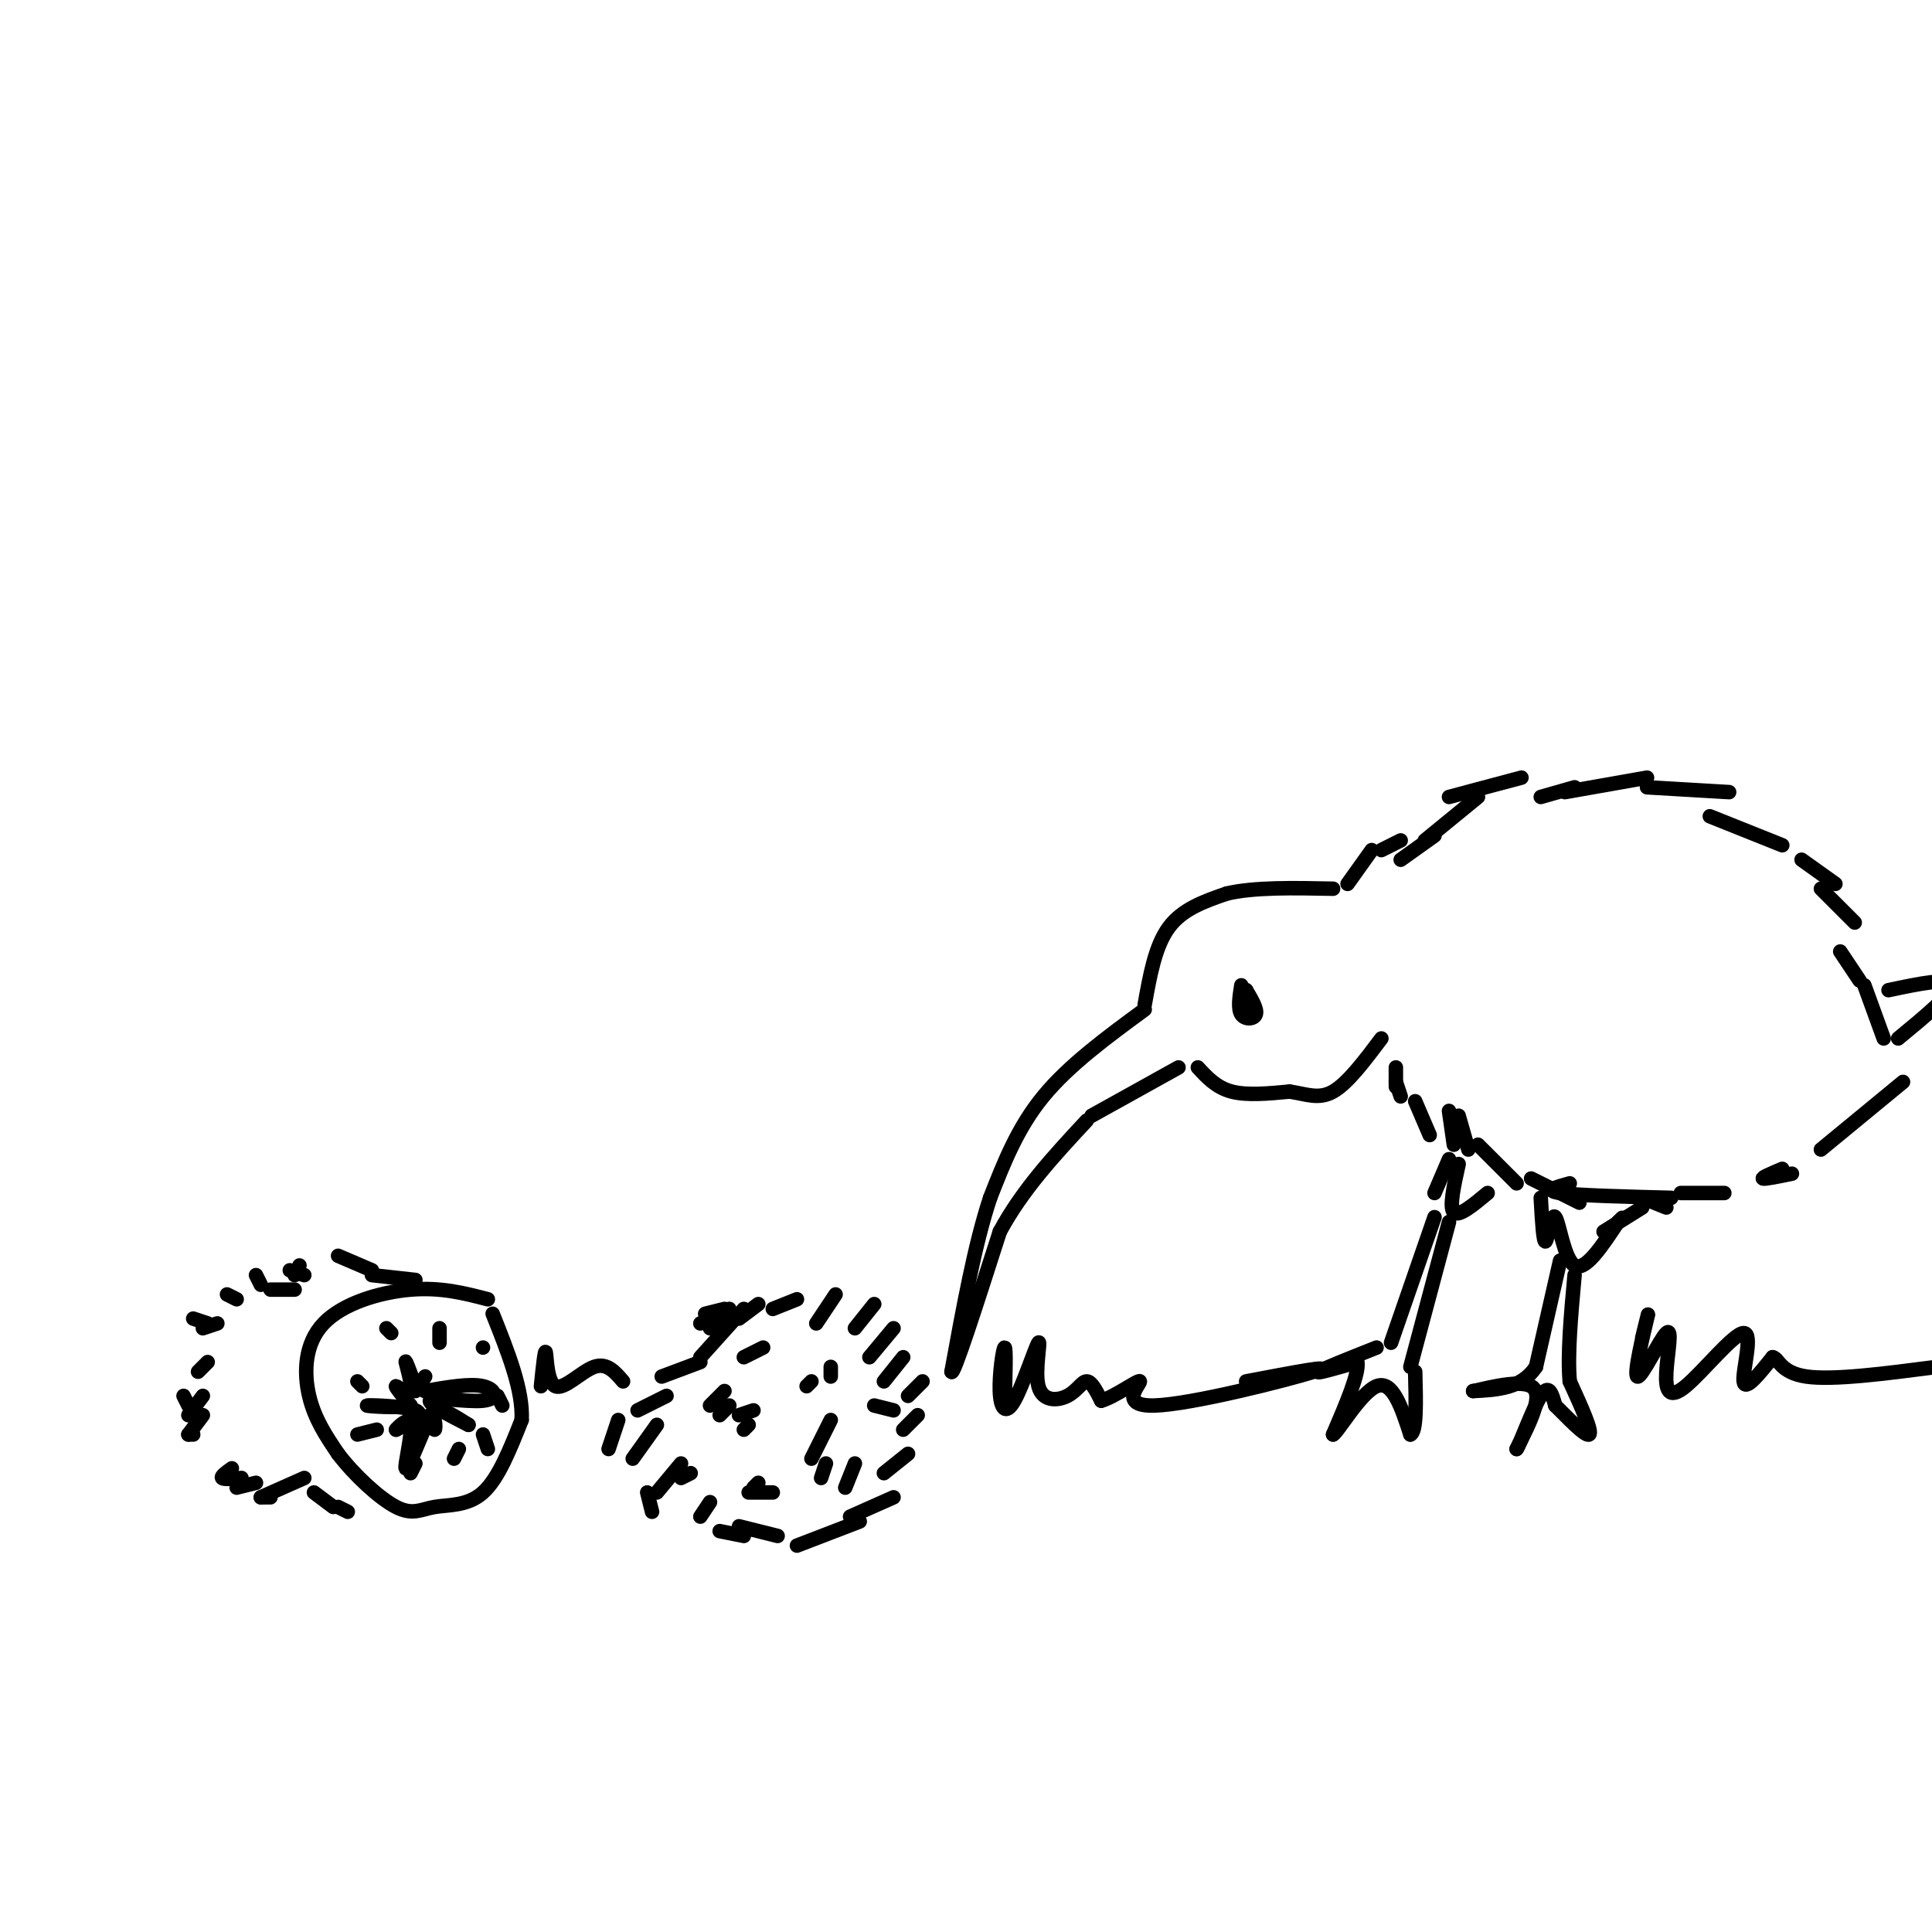 <svg viewBox='0 0 400 400' version='1.1' xmlns='http://www.w3.org/2000/svg' xmlns:xlink='http://www.w3.org/1999/xlink'><g fill='none' stroke='rgb(0,0,0)' stroke-width='3' stroke-linecap='round' stroke-linejoin='round'><path d='M237,209c-7.833,5.750 -15.667,11.500 -21,18c-5.333,6.500 -8.167,13.750 -11,21'/><path d='M205,248c-3.167,9.500 -5.583,22.750 -8,36'/><path d='M197,284c0.333,1.167 5.167,-13.917 10,-29'/><path d='M207,255c4.667,-8.667 11.333,-15.833 18,-23'/><path d='M237,208c1.083,-6.083 2.167,-12.167 5,-16c2.833,-3.833 7.417,-5.417 12,-7'/><path d='M254,185c5.667,-1.333 13.833,-1.167 22,-1'/><path d='M226,231c0.000,0.000 18.000,-10.000 18,-10'/><path d='M248,221c1.917,2.083 3.833,4.167 7,5c3.167,0.833 7.583,0.417 12,0'/><path d='M267,226c3.422,0.489 5.978,1.711 9,0c3.022,-1.711 6.511,-6.356 10,-11'/><path d='M279,183c0.000,0.000 5.000,-7.000 5,-7'/><path d='M286,176c0.000,0.000 4.000,-2.000 4,-2'/><path d='M290,178c0.000,0.000 7.000,-5.000 7,-5'/><path d='M295,174c0.000,0.000 11.000,-9.000 11,-9'/><path d='M300,165c0.000,0.000 15.000,-4.000 15,-4'/><path d='M319,165c0.000,0.000 7.000,-2.000 7,-2'/><path d='M324,164c0.000,0.000 17.000,-3.000 17,-3'/><path d='M341,163c0.000,0.000 17.000,1.000 17,1'/><path d='M354,169c0.000,0.000 15.000,6.000 15,6'/><path d='M373,178c0.000,0.000 7.000,5.000 7,5'/><path d='M377,184c0.000,0.000 7.000,7.000 7,7'/><path d='M381,197c0.000,0.000 4.000,6.000 4,6'/><path d='M386,204c0.000,0.000 4.000,11.000 4,11'/><path d='M289,221c0.000,0.000 0.000,4.000 0,4'/><path d='M289,224c0.000,0.000 1.000,3.000 1,3'/><path d='M293,228c0.000,0.000 3.000,7.000 3,7'/><path d='M300,230c0.000,0.000 1.000,7.000 1,7'/><path d='M302,231c0.000,0.000 2.000,7.000 2,7'/><path d='M306,237c0.000,0.000 8.000,8.000 8,8'/><path d='M317,244c0.000,0.000 10.000,5.000 10,5'/><path d='M325,245c-2.750,0.750 -5.500,1.500 -2,2c3.500,0.500 13.250,0.750 23,1'/><path d='M340,248c0.000,0.000 5.000,2.000 5,2'/><path d='M348,247c0.000,0.000 9.000,0.000 9,0'/><path d='M369,242c-2.167,0.917 -4.333,1.833 -4,2c0.333,0.167 3.167,-0.417 6,-1'/><path d='M377,238c0.000,0.000 17.000,-14.000 17,-14'/><path d='M391,205c6.333,-1.333 12.667,-2.667 13,-1c0.333,1.667 -5.333,6.333 -11,11'/><path d='M300,240c0.000,0.000 -3.000,7.000 -3,7'/><path d='M302,241c-1.000,4.500 -2.000,9.000 -1,10c1.000,1.000 4.000,-1.500 7,-4'/><path d='M319,248c0.262,4.720 0.524,9.440 1,9c0.476,-0.440 1.167,-6.042 2,-5c0.833,1.042 1.810,8.726 4,10c2.190,1.274 5.595,-3.863 9,-9'/><path d='M335,253c1.500,-1.500 0.750,-0.750 0,0'/><path d='M332,255c0.000,0.000 8.000,-5.000 8,-5'/><path d='M300,253c0.000,0.000 -8.000,30.000 -8,30'/><path d='M297,252c0.000,0.000 -9.000,26.000 -9,26'/><path d='M285,279c-5.667,2.250 -11.333,4.500 -12,5c-0.667,0.500 3.667,-0.750 8,-2'/><path d='M281,282c0.500,2.167 -2.250,8.583 -5,15'/><path d='M276,297c0.911,-0.333 5.689,-8.667 9,-10c3.311,-1.333 5.156,4.333 7,10'/><path d='M292,297c1.333,-0.500 1.167,-6.750 1,-13'/><path d='M323,261c0.000,0.000 -5.000,22.000 -5,22'/><path d='M318,283c-3.000,4.500 -8.000,4.750 -13,5'/><path d='M305,288c0.778,-0.022 9.222,-2.578 12,-1c2.778,1.578 -0.111,7.289 -3,13'/><path d='M314,300c0.511,-0.511 3.289,-8.289 5,-11c1.711,-2.711 2.356,-0.356 3,2'/><path d='M322,291c2.200,2.133 6.200,6.467 7,6c0.800,-0.467 -1.600,-5.733 -4,-11'/><path d='M325,286c-0.500,-5.500 0.250,-13.750 1,-22'/><path d='M257,204c-0.378,2.422 -0.756,4.844 0,6c0.756,1.156 2.644,1.044 3,0c0.356,-1.044 -0.822,-3.022 -2,-5'/><path d='M258,205c-0.167,-0.167 0.417,1.917 1,4'/><path d='M101,269c-4.851,-1.262 -9.702,-2.524 -16,-2c-6.298,0.524 -14.042,2.833 -18,7c-3.958,4.167 -4.131,10.190 -3,15c1.131,4.810 3.565,8.405 6,12'/><path d='M70,301c3.295,4.348 8.533,9.217 12,11c3.467,1.783 5.164,0.480 8,0c2.836,-0.480 6.810,-0.137 10,-3c3.190,-2.863 5.595,-8.931 8,-15'/><path d='M108,294c0.333,-6.167 -2.833,-14.083 -6,-22'/><path d='M86,287c-1.065,-2.845 -2.131,-5.690 -2,-5c0.131,0.690 1.458,4.917 1,6c-0.458,1.083 -2.702,-0.976 -3,-1c-0.298,-0.024 1.351,1.988 3,4'/><path d='M85,291c-2.214,0.607 -9.250,0.125 -9,0c0.250,-0.125 7.786,0.107 10,1c2.214,0.893 -0.893,2.446 -4,4'/><path d='M82,296c0.179,-0.274 2.625,-2.958 3,-1c0.375,1.958 -1.321,8.560 -1,9c0.321,0.440 2.661,-5.280 5,-11'/><path d='M89,293c1.083,-0.750 1.292,2.875 1,3c-0.292,0.125 -1.083,-3.250 0,-4c1.083,-0.750 4.042,1.125 7,3'/><path d='M97,295c-1.357,-0.719 -8.250,-4.018 -8,-5c0.250,-0.982 7.644,0.351 11,0c3.356,-0.351 2.673,-2.386 0,-3c-2.673,-0.614 -7.337,0.193 -12,1'/><path d='M88,288c-1.778,-0.644 -0.222,-2.756 0,-3c0.222,-0.244 -0.889,1.378 -2,3'/><path d='M91,275c0.000,0.000 0.000,3.000 0,3'/><path d='M80,275c0.000,0.000 1.000,1.000 1,1'/><path d='M74,286c0.000,0.000 1.000,1.000 1,1'/><path d='M86,303c0.000,0.000 -1.000,2.000 -1,2'/><path d='M95,300c0.000,0.000 -1.000,2.000 -1,2'/><path d='M100,297c0.000,0.000 1.000,3.000 1,3'/><path d='M103,289c0.000,0.000 1.000,2.000 1,2'/><path d='M78,296c0.000,0.000 -4.000,1.000 -4,1'/><path d='M100,279c0.000,0.000 0.000,0.000 0,0'/><path d='M86,265c0.000,0.000 -9.000,-1.000 -9,-1'/><path d='M77,263c0.000,0.000 -7.000,-3.000 -7,-3'/><path d='M63,264c0.000,0.000 -3.000,-1.000 -3,-1'/><path d='M61,267c0.000,0.000 -5.000,0.000 -5,0'/><path d='M45,274c0.000,0.000 -3.000,1.000 -3,1'/><path d='M43,282c0.000,0.000 -2.000,2.000 -2,2'/><path d='M42,289c0.000,0.000 -3.000,4.000 -3,4'/><path d='M42,293c0.000,0.000 -3.000,4.000 -3,4'/><path d='M48,304c-1.167,0.833 -2.333,1.667 -2,2c0.333,0.333 2.167,0.167 4,0'/><path d='M54,310c0.000,0.000 2.000,0.000 2,0'/><path d='M65,309c0.000,0.000 4.000,3.000 4,3'/><path d='M70,312c0.000,0.000 2.000,1.000 2,1'/><path d='M63,306c0.000,0.000 -9.000,4.000 -9,4'/><path d='M53,307c0.000,0.000 -4.000,1.000 -4,1'/><path d='M40,297c0.000,0.000 -1.000,0.000 -1,0'/><path d='M39,291c0.000,0.000 -1.000,-2.000 -1,-2'/><path d='M43,274c0.000,0.000 -3.000,-1.000 -3,-1'/><path d='M49,269c0.000,0.000 -2.000,-1.000 -2,-1'/><path d='M54,266c0.000,0.000 -1.000,-2.000 -1,-2'/><path d='M61,264c0.000,0.000 1.000,-2.000 1,-2'/><path d='M150,271c0.000,0.000 -4.000,1.000 -4,1'/><path d='M145,282c0.000,0.000 -8.000,3.000 -8,3'/><path d='M138,289c0.000,0.000 -6.000,3.000 -6,3'/><path d='M136,295c0.000,0.000 -5.000,7.000 -5,7'/><path d='M141,303c0.000,0.000 -5.000,6.000 -5,6'/><path d='M147,311c0.000,0.000 -2.000,3.000 -2,3'/><path d='M145,274c0.000,0.000 6.000,-3.000 6,-3'/><path d='M150,272c0.000,0.000 -3.000,3.000 -3,3'/><path d='M154,271c0.000,0.000 -9.000,10.000 -9,10'/><path d='M157,270c0.000,0.000 -4.000,3.000 -4,3'/><path d='M165,269c0.000,0.000 -5.000,2.000 -5,2'/><path d='M173,268c0.000,0.000 -4.000,6.000 -4,6'/><path d='M181,270c0.000,0.000 -4.000,5.000 -4,5'/><path d='M185,275c0.000,0.000 -5.000,6.000 -5,6'/><path d='M187,281c0.000,0.000 -4.000,5.000 -4,5'/><path d='M191,286c0.000,0.000 -3.000,3.000 -3,3'/><path d='M190,293c0.000,0.000 -3.000,3.000 -3,3'/><path d='M188,301c0.000,0.000 -5.000,4.000 -5,4'/><path d='M185,310c0.000,0.000 -9.000,4.000 -9,4'/><path d='M178,315c0.000,0.000 -13.000,5.000 -13,5'/><path d='M161,318c0.000,0.000 -8.000,-2.000 -8,-2'/><path d='M143,305c0.000,0.000 -2.000,1.000 -2,1'/><path d='M150,288c0.000,0.000 -3.000,3.000 -3,3'/><path d='M151,291c0.000,0.000 -2.000,2.000 -2,2'/><path d='M157,307c0.000,0.000 -1.000,1.000 -1,1'/><path d='M158,279c0.000,0.000 -4.000,2.000 -4,2'/><path d='M172,294c0.000,0.000 -4.000,8.000 -4,8'/><path d='M185,292c0.000,0.000 -4.000,-1.000 -4,-1'/><path d='M172,285c0.000,0.000 0.000,-2.000 0,-2'/><path d='M168,286c0.000,0.000 -1.000,1.000 -1,1'/><path d='M156,292c0.000,0.000 -3.000,1.000 -3,1'/><path d='M155,295c0.000,0.000 -1.000,1.000 -1,1'/><path d='M171,303c0.000,0.000 -1.000,3.000 -1,3'/><path d='M177,303c0.000,0.000 -2.000,5.000 -2,5'/><path d='M160,309c0.000,0.000 -5.000,0.000 -5,0'/><path d='M128,294c0.000,0.000 -2.000,6.000 -2,6'/><path d='M134,309c0.000,0.000 1.000,4.000 1,4'/><path d='M149,317c0.000,0.000 5.000,1.000 5,1'/><path d='M208,290c0.161,-5.492 0.321,-10.985 0,-11c-0.321,-0.015 -1.125,5.446 -1,9c0.125,3.554 1.177,5.201 3,2c1.823,-3.201 4.417,-11.250 5,-12c0.583,-0.750 -0.844,5.799 0,9c0.844,3.201 3.958,3.054 6,2c2.042,-1.054 3.012,-3.015 4,-3c0.988,0.015 1.994,2.008 3,4'/><path d='M228,290c2.665,-0.708 7.828,-4.478 8,-4c0.172,0.478 -4.646,5.206 3,5c7.646,-0.206 27.756,-5.344 33,-7c5.244,-1.656 -4.378,0.172 -14,2'/><path d='M340,277c0.833,-3.373 1.666,-6.746 1,-4c-0.666,2.746 -2.829,11.612 -2,12c0.829,0.388 4.652,-7.701 6,-9c1.348,-1.299 0.223,4.190 0,8c-0.223,3.810 0.456,5.939 4,3c3.544,-2.939 9.954,-10.945 12,-11c2.046,-0.055 -0.273,7.841 0,10c0.273,2.159 3.136,-1.421 6,-5'/><path d='M367,281c1.289,0.200 1.511,3.200 7,4c5.489,0.800 16.244,-0.600 27,-2'/><path d='M112,287c0.399,-3.887 0.798,-7.774 1,-7c0.202,0.774 0.208,6.208 2,7c1.792,0.792 5.369,-3.060 8,-4c2.631,-0.940 4.315,1.030 6,3'/></g>
</svg>